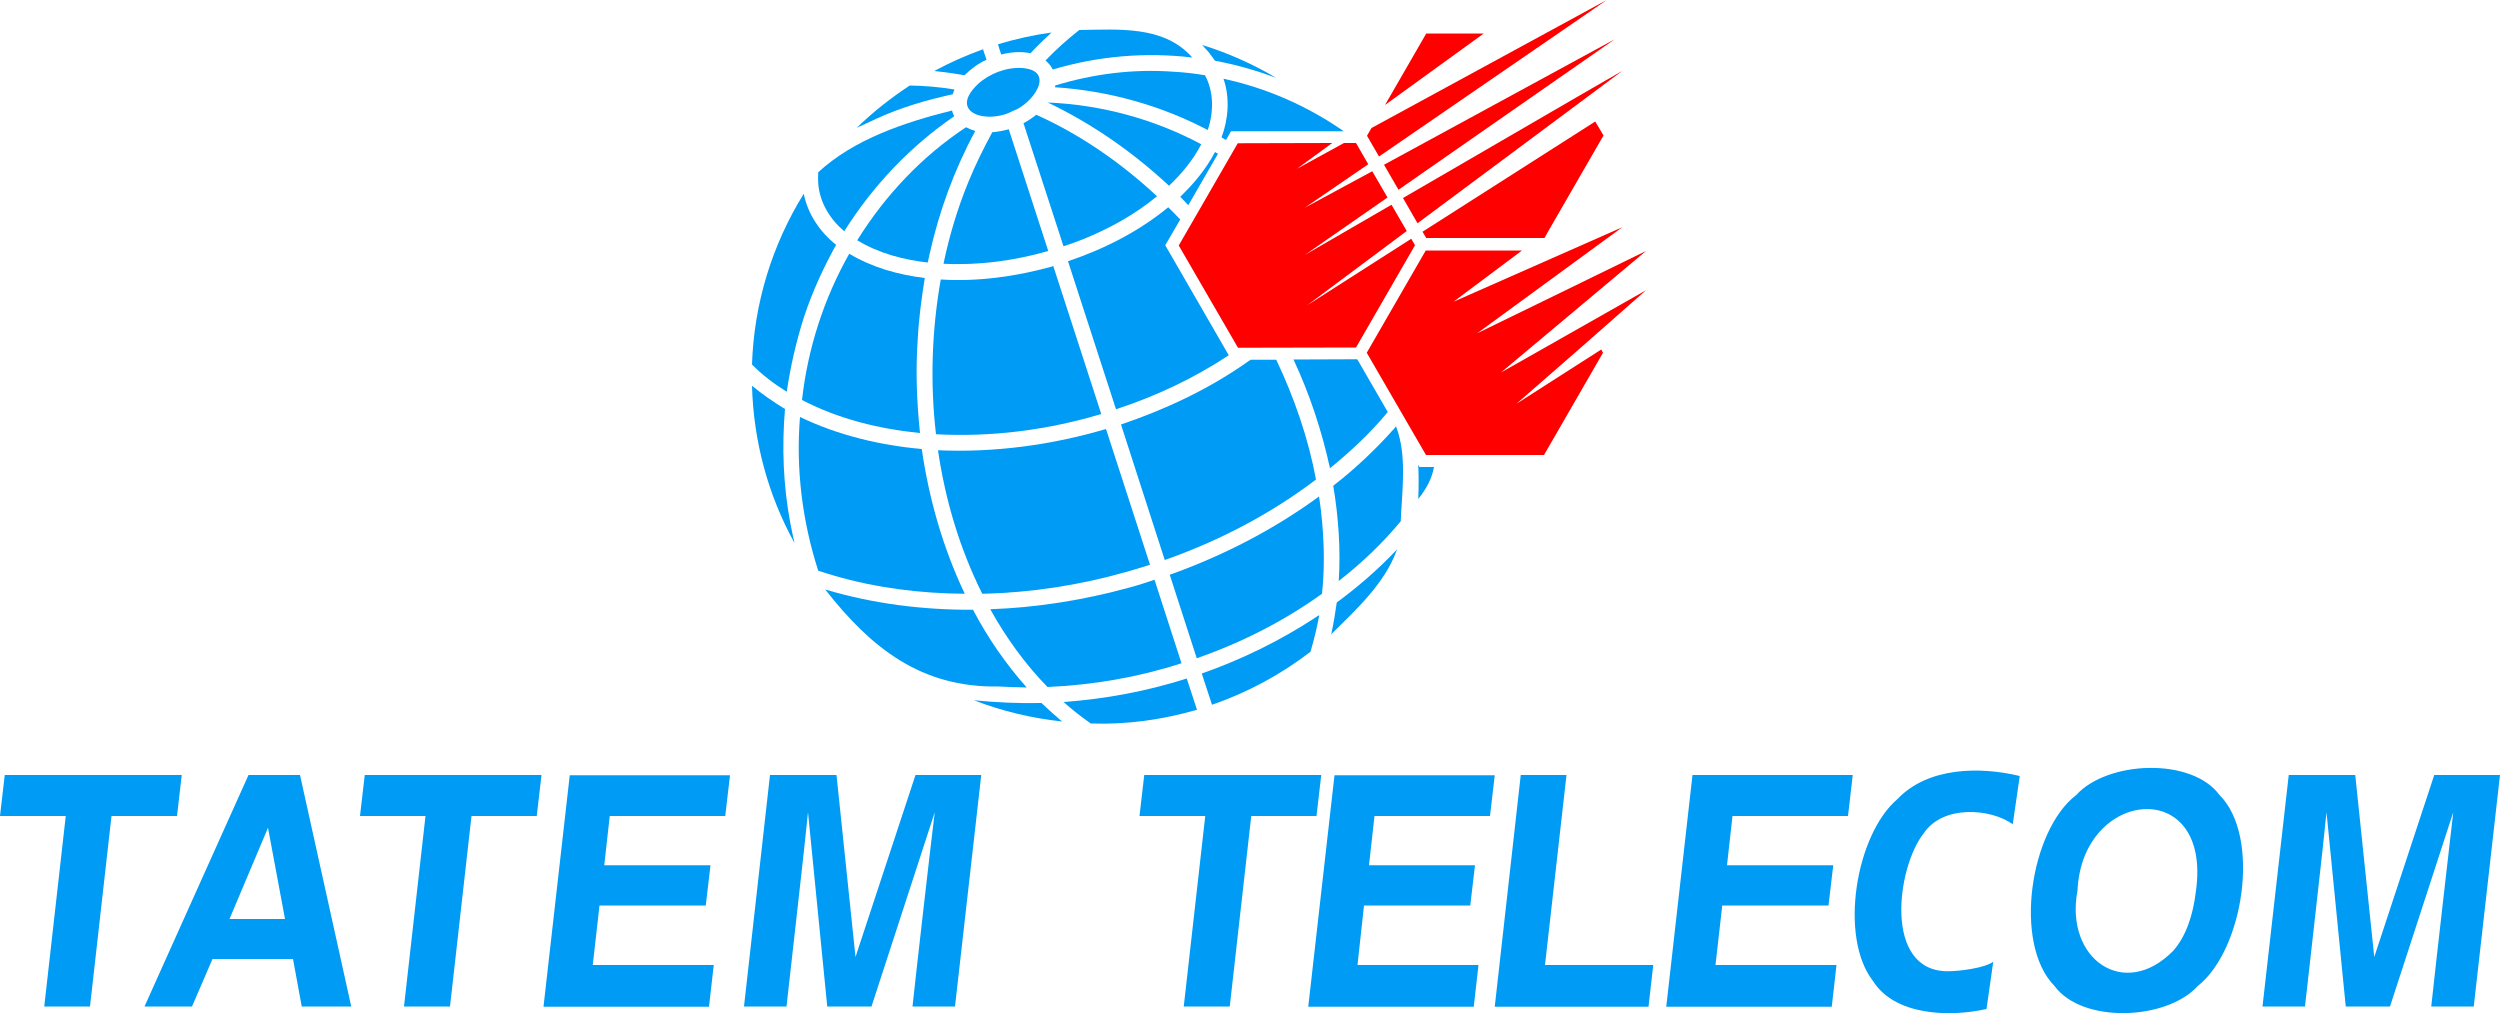 <?xml version="1.0" encoding="utf-8"?>
<!DOCTYPE svg PUBLIC "-//W3C//DTD SVG 1.1//EN" "http://www.w3.org/Graphics/SVG/1.1/DTD/svg11.dtd">
<svg x="0px" y="0px" width="100%" height="100%" viewBox="0, 0, 1000, 405.2" preserveAspectRatio="xMidYMid" font-size="0" id="Layer_1" xml:space="preserve" enable-background="new 0 0 1000 405.2" xmlns="http://www.w3.org/2000/svg" xmlns:xlink="http://www.w3.org/1999/xlink" xmlns:xml="http://www.w3.org/XML/1998/namespace" version="1.1">
  <style xml:space="preserve" type="text/css">
	.st0{fill:#009BF5;}
	.st1{fill:#FF0000;}
</style>
  <g xml:space="preserve">
    <g xml:space="preserve">
      <g xml:space="preserve">
        <path d="M367.1 135.7 C367.5 127.5 368.6 119.4 369.9 111.3 L369.9 111.3 L369.9 111.2 C359.3 109.9 348.9 107 339.7 101.5 C329.5 119.5 323.1 139.5 320.8 160 C335.4 167.6 351.7 171.6 368 173.2 C366.7 160.8 366.2 148.2 367.1 135.7 z" xml:space="preserve" class="st0" style="fill:#009BF5;" />
        <path d="M371.8 101.8 C375.6 84.6 381.7 67.9 390.1 52.4 C388.8 52 387.6 51.5 386.4 50.9 C368.8 62.5 354 78.2 342.9 96.1 C351.4 101.3 361.3 103.9 371.1 105 C371.3 103.9 371.6 102.9 371.8 101.8 z" xml:space="preserve" class="st0" style="fill:#009BF5;" />
        <path d="M451.8 235 C433.7 240 415 243 396.1 243.7 C402.4 255 410 265.6 419 274.8 C437.2 274 455.3 270.9 472.6 265.3 C470.1 257.6 464.2 239.4 461.8 231.9 C458.6 233 455.2 234.1 451.8 235 z" xml:space="preserve" class="st0" style="fill:#009BF5;" />
        <path d="M442.4 171.6 C420.7 178 397.9 181.1 375.2 180.1 C378.1 200 383.9 219.5 392.9 237.5 C412.3 237.1 431.7 234.1 450.4 228.8 L450.4 228.8 C453.6 227.9 456.8 226.9 460 225.9 C458.6 221.7 444.2 177.1 442.4 171.6 z" xml:space="preserve" class="st0" style="fill:#009BF5;" />
        <path d="M333.8 230.3 C350.6 235.2 368.4 237.4 385.9 237.5 C377.2 219.2 371.6 199.6 368.7 179.6 L368.7 179.6 L368.7 179.6 C351.9 178.1 335.2 174.1 320 166.8 C318.3 187.5 320.9 208.5 327.3 228.3 C329.5 229 331.7 229.7 333.8 230.3 z" xml:space="preserve" class="st0" style="fill:#009BF5;" />
        <path d="M528.9 209.4 C528.6 205.8 528.2 202.3 527.6 198.6 C509.4 211.9 489.2 222.3 467.9 229.9 L478.7 263.3 C496.5 257.1 513.5 248.5 528.8 237.5 C529.8 228.2 529.7 218.8 528.9 209.4 z" xml:space="preserve" class="st0" style="fill:#009BF5;" />
        <path d="M467.6 74.3 C472.7 69.5 477.3 63.9 480.5 57.7 C461.6 47.6 440.5 41.9 419.1 41 C419.1 41 419.1 41 419.1 41 C436.9 49.5 453.2 60.9 467.6 74.3 z" xml:space="preserve" class="st0" style="fill:#009BF5;" />
        <path d="M433.2 95.7 C443.8 91.4 454 85.8 462.8 78.5 C448.5 65.2 432.3 53.9 414.5 45.9 C412.9 47.2 411.2 48.3 409.4 49.3 L425.4 98.5 C428 97.7 430.6 96.7 433.2 95.7 z" xml:space="preserve" class="st0" style="fill:#009BF5;" />
        <path d="M420.1 106.8 C405.8 110.7 391 112.7 376.3 111.8 C372.7 132.2 372 153.2 374.4 173.7 C396.7 174.9 419.1 172 440.5 165.6 L421.3 106.4 C420.9 106.5 420.5 106.7 420.1 106.8 z" xml:space="preserve" class="st0" style="fill:#009BF5;" />
        <path d="M472.1 87.8 C470.5 86.2 469 84.5 467.3 82.9 C455.5 92.6 441.7 99.6 427.2 104.5 L446.4 163.7 C462.3 158.5 477.6 151.3 491.5 142.1 L466.1 98.1 L472.1 87.8 z" xml:space="preserve" class="st0" style="fill:#009BF5;" />
        <path d="M387.3 72.9 C383 83.4 379.7 94.4 377.4 105.5 C391.5 106.2 405.7 104.3 419.3 100.4 C417.2 93.8 405.9 59 403.5 51.7 C401.3 52.3 399.2 52.7 396.9 52.9 C393.4 59.4 390.1 66 387.3 72.9 z" xml:space="preserve" class="st0" style="fill:#009BF5;" />
        <path d="M498.5 145.1 C483.2 155.8 466.1 163.8 448.4 169.8 L465.9 224 C487.5 216.4 508.1 205.7 526.4 191.8 C523.3 175.2 517.7 159.1 510.5 143.9 L500.3 143.9 C499.7 144.2 499.1 144.7 498.5 145.1 z" xml:space="preserve" class="st0" style="fill:#009BF5;" />
        <path d="M557.8 171.3 C550.3 179.7 542.2 187.4 533.3 194.3 L533.3 194.3 L533.3 194.3 C535.4 206.9 536.3 219.7 535.5 232.4 C544.6 225.3 553 217.3 560.3 208.5 C560.8 196.1 562.9 182.2 558.4 170.5 C558.2 170.8 558 171.1 557.8 171.3 z" xml:space="preserve" class="st0" style="fill:#009BF5;" />
        <path d="M469.5 28.7 C453.5 27.5 437.4 29.5 422.1 34.2 C422.1 34.4 422 34.7 422 34.9 C443.3 36.3 464.2 42.1 483.1 52 C485.5 44.9 485.6 36.8 482 30.1 C477.8 29.4 473.6 28.9 469.5 28.7 z" xml:space="preserve" class="st0" style="fill:#009BF5;" />
        <path d="M517.4 143.8 C523.9 157.7 528.7 172.3 532 187.3 C540.3 180.5 548.3 173.1 555.1 164.8 L542.9 143.7 L517.4 143.8 z" xml:space="preserve" class="st0" style="fill:#009BF5;" />
        <path d="M486 60.8 C482.5 67.5 477.6 73.4 472.1 78.7 L472.1 78.7 L472.1 78.7 C473.2 79.8 474.2 80.9 475.3 82.1 L487.2 61.5 C486.8 61.3 486.4 61.1 486 60.8 z" xml:space="preserve" class="st0" style="fill:#009BF5;" />
        <path d="M418.2 24.2 C419.4 25.2 420.4 26.4 421.1 27.8 C439.2 22.4 458.2 20.8 476.9 23 C465.6 10.1 447.3 11.8 431.7 12 C427 15.7 422.4 19.8 418.2 24.2 z" xml:space="preserve" class="st0" style="fill:#009BF5;" />
        <path d="M399.4 274.6 C403.2 274.8 406.9 274.9 410.7 275 C402.3 265.6 395.1 255.1 389.2 243.9 L389.2 243.9 L389.2 243.9 C369.2 244 349.2 241.5 330.1 235.8 C348.4 259.2 368.4 275.1 399.4 274.6 z" xml:space="preserve" class="st0" style="fill:#009BF5;" />
        <path d="M474.7 271.4 L474.7 271.4 C458.7 276.5 442.1 279.6 425.4 280.8 C428.9 283.9 432.5 286.7 436.3 289.4 C450.6 289.9 465 287.9 478.8 283.9 L474.7 271.4 L474.7 271.4 z" xml:space="preserve" class="st0" style="fill:#009BF5;" />
        <path d="M422.9 286.9 C420.7 285.1 418.7 283.1 416.6 281.2 L416.6 281.2 L416.6 281.2 C407.6 281.4 398.5 281 389.6 280.1 C400.9 284.5 412.8 287.3 424.9 288.6 C424.2 288.1 423.5 287.5 422.9 286.9 z" xml:space="preserve" class="st0" style="fill:#009BF5;" />
        <path d="M526.2 247 C512 256.3 496.7 263.8 480.7 269.4 L484.8 281.9 C499 277 512.2 269.9 524.2 260.7 C525.6 255.9 526.8 251 527.7 246.1 C527.2 246.3 526.7 246.6 526.2 247 z" xml:space="preserve" class="st0" style="fill:#009BF5;" />
        <path d="M567.3 185.9 C567.5 190.5 567.5 195 567.3 199.6 C570.4 195.7 572.7 191.7 573.6 186.8 L567.8 186.8 L567.3 185.9 z" xml:space="preserve" class="st0" style="fill:#009BF5;" />
        <path d="M558.3 220.3 C551.1 227.9 543.1 234.8 534.7 241 L534.7 241 L534.7 241 C534.1 245.3 533.4 249.5 532.5 253.7 C542.5 243.8 554.1 233.2 558.8 219.8 C558.6 219.9 558.5 220.1 558.3 220.3 z" xml:space="preserve" class="st0" style="fill:#009BF5;" />
        <path d="M316.1 209.1 C313.3 194.1 312.7 178.8 314 163.6 L314 163.6 L314 163.6 C309.4 160.8 304.9 157.7 300.8 154.3 C301.4 176.5 307.2 198 317.8 217.2 C317.2 214.5 316.6 211.8 316.1 209.1 z" xml:space="preserve" class="st0" style="fill:#009BF5;" />
        <path d="M350.5 47.5 C360.3 43 370.6 40 381.1 37.7 C381.3 37.1 381.5 36.4 381.8 35.8 C375.9 34.8 369.8 34.3 363.9 34.2 C356.3 39.2 349.2 44.8 342.7 51.1 C345.3 50 347.9 48.7 350.5 47.5 z" xml:space="preserve" class="st0" style="fill:#009BF5;" />
        <path d="M377 28.8 C379.9 29.1 382.9 29.6 385.8 30.1 C388.3 27.6 391.3 25.4 394.6 23.9 L393.2 19.7 C386.5 22.1 380 25 373.7 28.4 C374.8 28.5 375.9 28.7 377 28.8 z" xml:space="preserve" class="st0" style="fill:#009BF5;" />
        <path d="M483.4 20.8 C484.3 21.9 485.1 23.1 486 24.3 L486 24.3 L486 24.3 C494.3 25.8 502.5 28.2 510.4 31.1 C501.1 25.6 491.2 21.2 480.9 18 C481.8 19 482.6 19.9 483.4 20.8 z" xml:space="preserve" class="st0" style="fill:#009BF5;" />
        <path d="M400.5 21.8 C404.3 20.8 408.4 20.5 412.2 21.3 C414.9 18.4 417.7 15.7 420.6 13 C413.3 14 406.2 15.6 399.2 17.7 C399.3 18.3 400.3 21.3 400.5 21.8 z" xml:space="preserve" class="st0" style="fill:#009BF5;" />
        <path d="M327.3 73.5 C327.9 81 332 87.7 337.7 92.5 C349.1 74.4 364 58.6 381.7 46.5 C381.3 45.8 381 45 380.8 44.2 C362 48.9 341.7 55.6 327.3 68.9 C327.2 70.5 327.2 72 327.3 73.5 z" xml:space="preserve" class="st0" style="fill:#009BF5;" />
        <path d="M537.5 52.5 C523 42.4 506.6 35.2 489.4 31.5 C492 39.1 491.4 47.5 488.6 55 L488.7 55 L488.7 55 C489.3 55.3 489.8 55.7 490.4 56 L492.4 52.5 L537.5 52.5 z" xml:space="preserve" class="st0" style="fill:#009BF5;" />
        <path d="M321.6 126.8 C324.9 116.8 329.3 107.2 334.4 98 L334.4 98 L334.4 97.9 C328 92.8 323.1 85.6 321.5 77.5 C308.8 98 301.6 121.4 300.8 145.8 C304.9 150 309.7 153.6 314.7 156.7 C316.2 146.5 318.5 136.5 321.6 126.8 z" xml:space="preserve" class="st0" style="fill:#009BF5;" />
        <path d="M391.1 33.7 C378.9 45.4 395.3 49.8 405.1 44.4 C413 41.7 422.7 28.2 408.8 27.2 C402.5 26.8 395.6 29.5 391.1 33.7 z" xml:space="preserve" class="st0" style="fill:#009BF5;" />
      </g>
      <g xml:space="preserve">
        <polygon points="564.5,95.5 522.9,122.1 562.7,92.4 556.6,81.9 521.9,102 555,79 548.9,68.5 521.9,83.1 547.3,65.7 542.4,57.2 537.6,57.2 518.8,67.5 532.9,57.2 495.1,57.3 471.5,98.2 495.2,139.1 542.4,139 566,98.1" xml:space="preserve" class="st1" style="fill:#FF0000;" />
        <path d="M553.6 65.9 L559.4 75.9 C573.6 66 633 24.7 645.9 15.7 C632.5 23 568.3 57.9 553.6 65.9 z" xml:space="preserve" class="st1" style="fill:#FF0000;" />
        <path d="M619.3 16.1 L642.7 0 C626.2 9 566.2 41.6 548.6 51.2 L546.8 54.3 L551.6 62.6 L619.3 16.1 z" xml:space="preserve" class="st1" style="fill:#FF0000;" />
        <path d="M632 38.1 L561.2 79.2 L567 89.3 C578.8 80.5 638.6 36.1 649 28.3 L632 38.1 z" xml:space="preserve" class="st1" style="fill:#FF0000;" />
        <polygon points="570.5,95.2 615.7,95.2 617.8,95.2 619.3,92.5 641.4,54.2 638.1,48.6 569,92.7" xml:space="preserve" class="st1" style="fill:#FF0000;" />
        <polygon points="570.5,13.4 554,42 593.5,13.4" xml:space="preserve" class="st1" style="fill:#FF0000;" />
        <path d="M658.4 116.1 C644.6 123.9 614.3 141.1 600.4 149 C614.9 136.9 644.1 112.4 658.4 100.4 C641.7 108.5 607.7 125.2 590.9 133.3 C605.3 122.8 634.7 101.3 648.9 90.9 C632.6 98.1 598 113.4 581.4 120.7 L608.8 100.2 L570.3 100.2 L546.7 141.1 L570.4 182 L617.6 182 L641.2 141.1 L640.5 139.8 L606.6 161.5 C619.2 150.6 646.2 126.9 658.4 116.1 z" xml:space="preserve" class="st1" style="fill:#FF0000;" />
      </g>
    </g>
    <g xml:space="preserve">
      <path d="M72.7 310 L70.8 326.4 L44.6 326.4 L36 402.6 L17.7 402.6 L26.3 326.4 L0 326.4 L1.9 310 L72.7 310 z" xml:space="preserve" class="st0" style="fill:#009BF5;" />
      <path d="M99.4 310 L120 310 L140.5 402.6 L120.7 402.6 L117.2 383.6 L85 383.6 L76.8 402.6 L57.8 402.6 L99.4 310 z M91.8 367.6 L114 367.6 L107.2 331.1 L91.8 367.6 z" xml:space="preserve" class="st0" style="fill:#009BF5;" />
      <path d="M216.6 310 L214.7 326.4 L188.6 326.4 L180 402.6 L161.6 402.6 L170.2 326.4 L144 326.4 L145.9 310 L216.6 310 z" xml:space="preserve" class="st0" style="fill:#009BF5;" />
      <path d="M290.1 326.4 L243.9 326.4 L241.7 346.1 L284.2 346.1 L282.3 362.2 L239.8 362.2 L237.1 386 L285.5 386 L283.6 402.7 L217.4 402.7 L227.9 310.1 L292 310.1 L290.1 326.4 z" xml:space="preserve" class="st0" style="fill:#009BF5;" />
      <path d="M366.2 310 L392.5 310 L382 402.6 L365 402.6 C366.2 391.1 372.6 335.2 373.9 324.9 L348.6 402.6 L330.9 402.6 L323.2 324.9 C322.3 334.9 315.8 391.5 314.6 402.6 L297.6 402.6 L308 310 L334.6 310 L342.2 382.8 L366.2 310 z" xml:space="preserve" class="st0" style="fill:#009BF5;" />
      <path d="M528.5 310 L526.6 326.4 L500.5 326.4 L491.9 402.6 L473.5 402.6 L482.1 326.4 L455.8 326.4 L457.7 310 L528.5 310 z" xml:space="preserve" class="st0" style="fill:#009BF5;" />
      <path d="M596 326.4 L549.8 326.4 L547.6 346.1 L590 346.1 L588.1 362.2 L545.6 362.2 L543 386 L591.4 386 L589.5 402.7 L523.3 402.7 L533.8 310.1 L597.9 310.1 L596 326.4 z" xml:space="preserve" class="st0" style="fill:#009BF5;" />
      <path d="M608.3 310 L626.6 310 L618 386 L661.3 386 L659.4 402.7 L597.9 402.7 L608.3 310 z" xml:space="preserve" class="st0" style="fill:#009BF5;" />
      <path d="M739.2 326.4 L693 326.4 L690.8 346.1 L733.3 346.1 L731.4 362.2 L688.9 362.2 L686.2 386 L734.6 386 L732.7 402.7 L666.5 402.7 L677 310 L741.1 310 L739.2 326.4 z" xml:space="preserve" class="st0" style="fill:#009BF5;" />
      <path d="M879.1 394.4 C866.7 408.1 833 409.6 821.8 394.4 C805.1 377.4 812.1 332 830.5 318 C842.9 304.3 876.6 302.8 887.8 318 C904.5 334.6 897.4 380 879.1 394.4 z M878.4 356.2 C884.7 310.3 832.8 315.3 831 356.2 C825.8 383.6 849.7 400.3 869.3 380.3 C874.2 374.7 877.2 366.6 878.4 356.2 z" xml:space="preserve" class="st0" style="fill:#009BF5;" />
      <path d="M973.7 310 L1000 310 L989.5 402.6 L972.5 402.6 C973.7 391.1 980.1 335.2 981.3 324.9 L956 402.6 L938.3 402.6 L930.6 324.9 C929.7 334.9 923.2 391.5 922 402.6 L905 402.6 L915.5 310 L942.1 310 L949.7 382.8 L973.7 310 z" xml:space="preserve" class="st0" style="fill:#009BF5;" />
    </g>
    <g xml:space="preserve">
      <path d="M779 388.5 C753.3 388.4 758.7 346.9 769.5 333.3 C777.1 321.9 796.2 323.3 805.1 329.7 L807.9 310.4 C792.1 306.6 771.2 306.7 758.9 319.7 C742.3 333.9 735.5 374.8 749.2 392.4 C757.8 406.1 779.4 407 794.6 403.6 L797.3 384.7 C793.9 387.2 783.9 388.5 779 388.5 z" xml:space="preserve" class="st0" style="fill:#009BF5;" />
    </g>
  </g>
</svg>